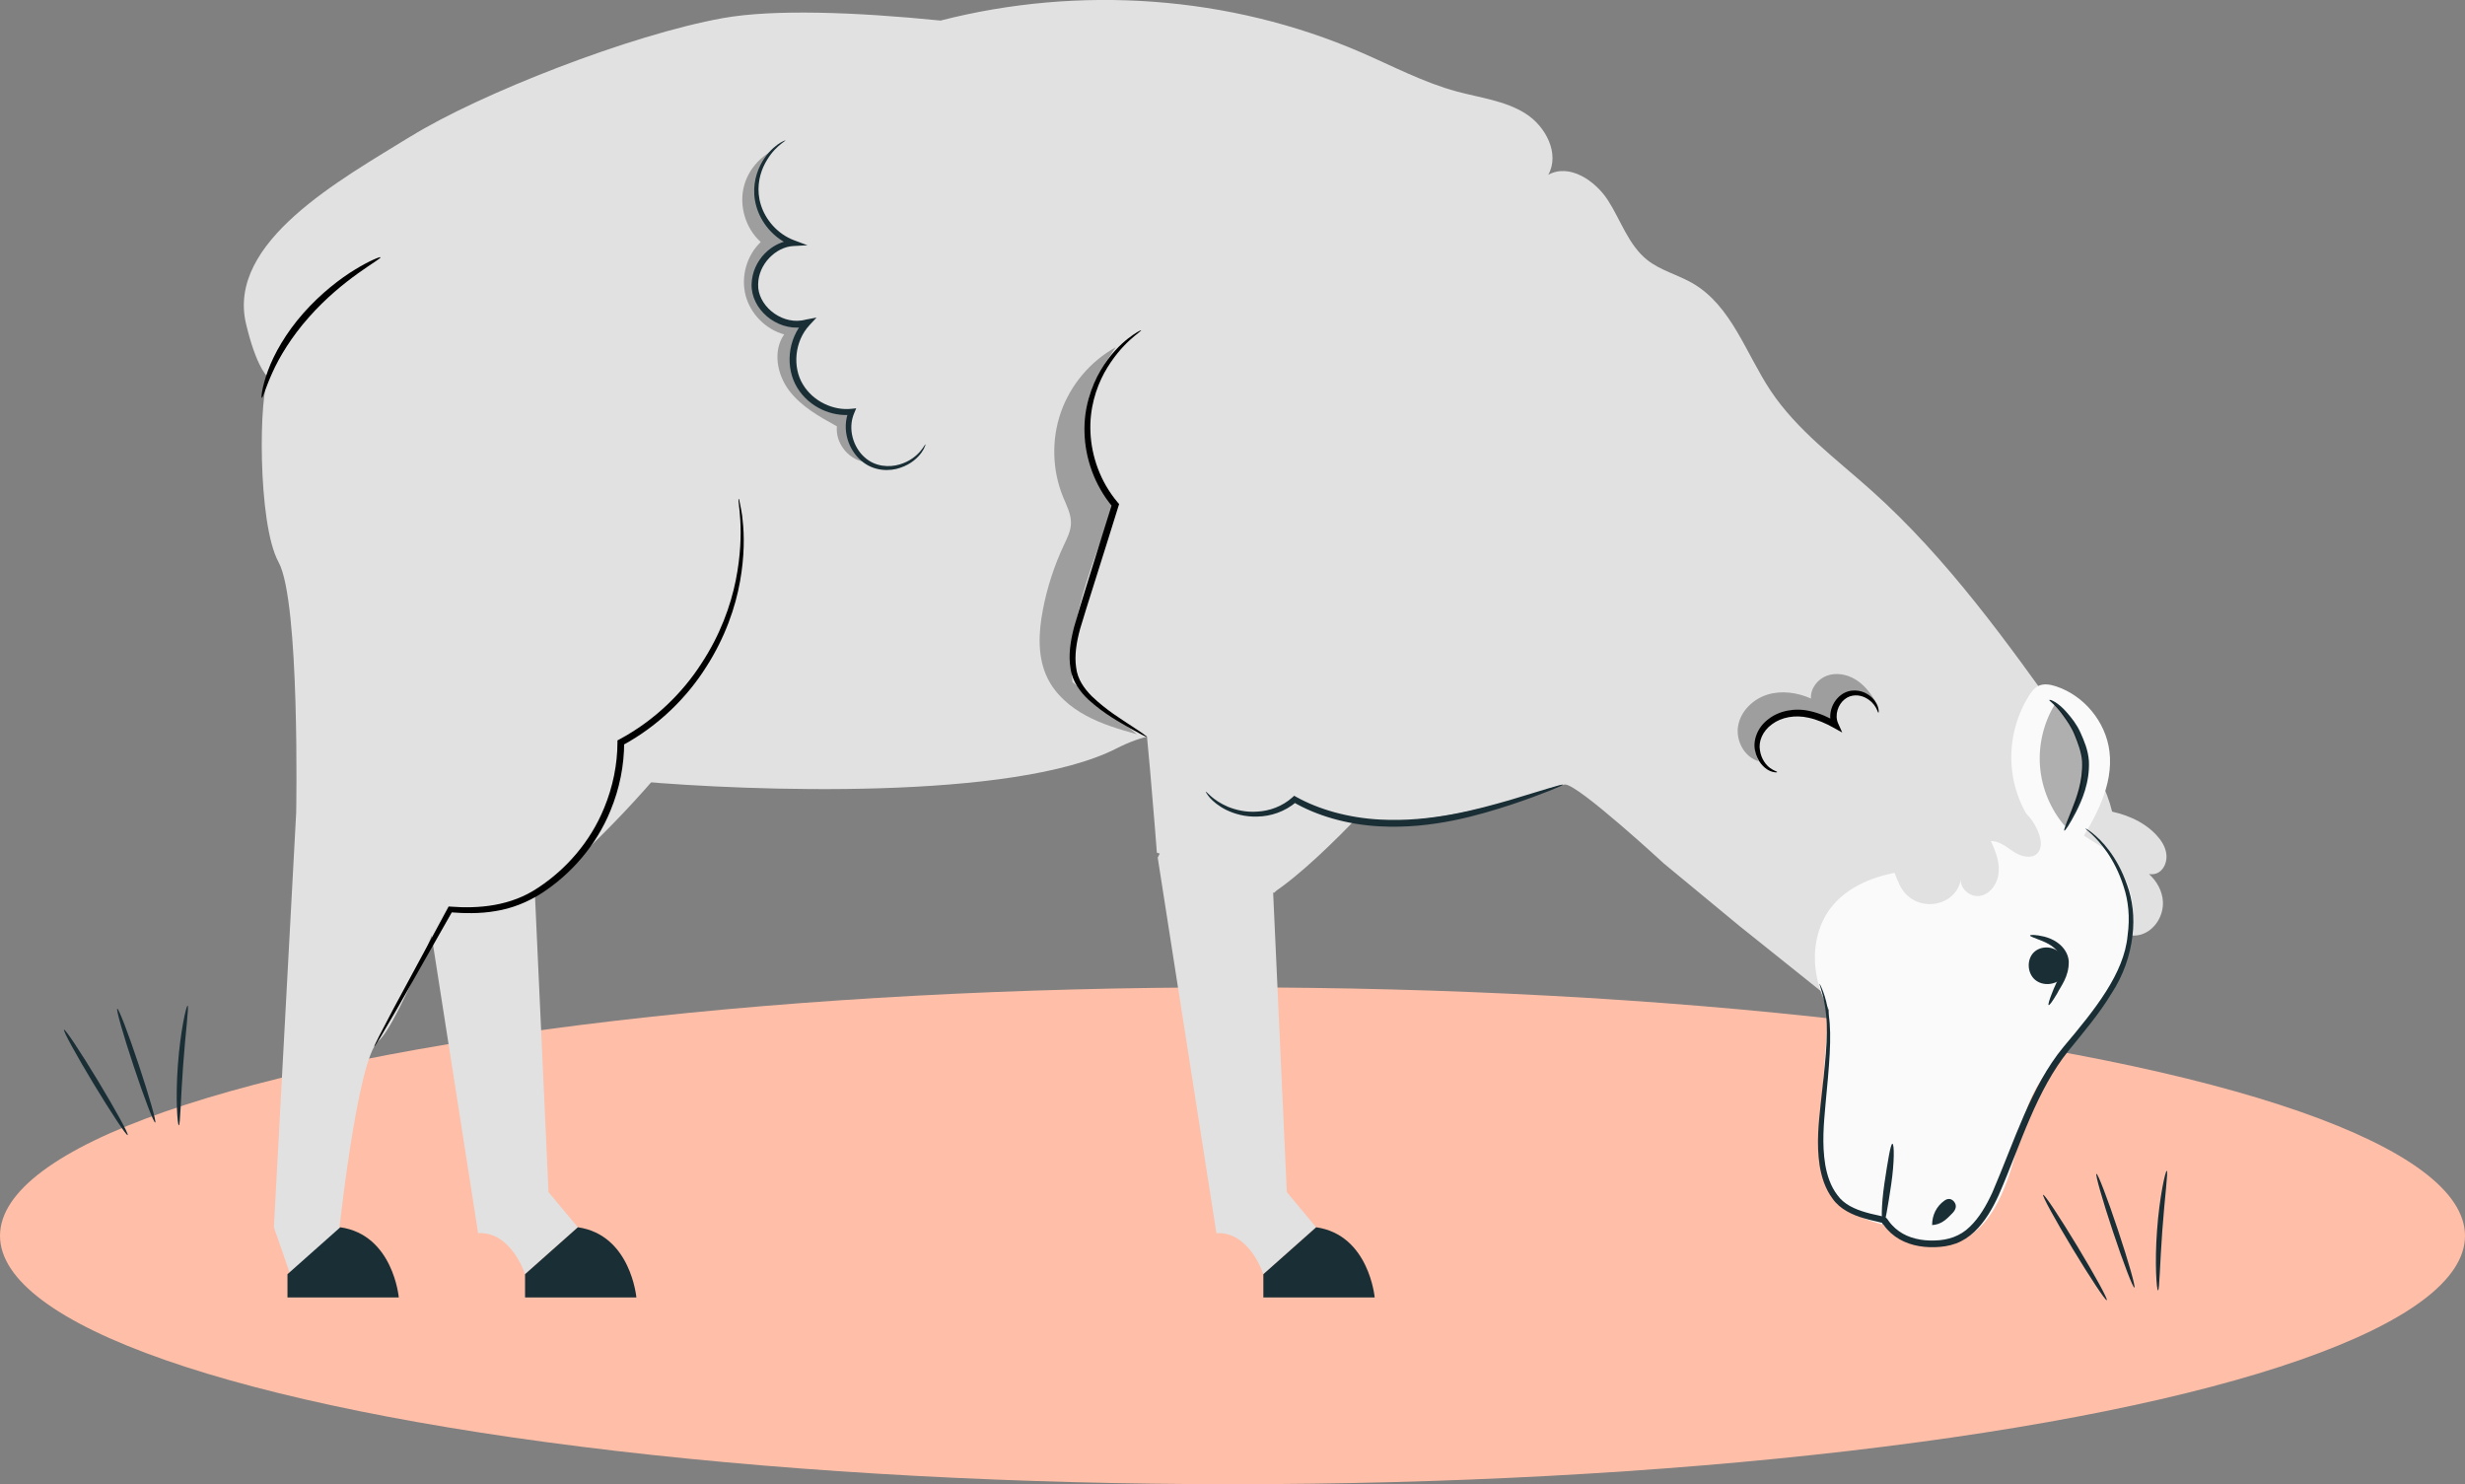 <?xml version="1.0" encoding="UTF-8"?>
<svg xmlns="http://www.w3.org/2000/svg" viewBox="0 0 526.32 316.88">
  <rect x="0" y="0" width="526.32" height="316.88" fill="#808080" stroke="none"/>
  <defs>
    <style>
      .cls-1 {
        fill: #e1e1e1;
      }

      .cls-1, .cls-2, .cls-3, .cls-4, .cls-5 {
        stroke-width: 0px;
      }

      .cls-6 {
        isolation: isolate;
      }

      .cls-3 {
        fill: #1a2e35;
      }

      .cls-7 {
        opacity: .3;
      }

      .cls-4 {
        fill: #fafafa;
      }

      .cls-5 {
        fill: #ffbea7;
        mix-blend-mode: multiply;
      }
    </style>
  </defs>
  <g class="cls-6">
    <g id="Layer_2" data-name="Layer 2">
      <g id="Layer_1-2" data-name="Layer 1">
        <g>
          <ellipse class="cls-5" cx="263.16" cy="263.85" rx="263.16" ry="53.04"/>
          <g>
            <path class="cls-3" d="m27.26,242.35c-.27.16-3.52-4.75-7.28-10.96-3.75-6.21-6.58-11.38-6.31-11.54.27-.16,3.52,4.74,7.28,10.96,3.75,6.21,6.58,11.38,6.31,11.54Z"/>
            <path class="cls-3" d="m33.14,239.67c-.3.1-2.35-5.26-4.58-11.97-2.24-6.71-3.81-12.23-3.52-12.33.29-.1,2.35,5.26,4.58,11.97,2.24,6.71,3.81,12.23,3.52,12.33Z"/>
            <path class="cls-3" d="m38.19,240.27c-.3.01-.74-5.76-.21-12.86.51-7.1,1.79-12.75,2.08-12.69.32.06-.45,5.73-.96,12.77-.52,7.03-.59,12.76-.91,12.77Z"/>
          </g>
          <g>
            <path class="cls-3" d="m449.84,277.6c-.27.16-3.52-4.75-7.28-10.96-3.75-6.21-6.58-11.38-6.31-11.54.27-.16,3.52,4.74,7.28,10.96,3.75,6.21,6.58,11.38,6.31,11.54Z"/>
            <path class="cls-3" d="m455.73,274.92c-.29.1-2.35-5.26-4.58-11.97-2.24-6.71-3.81-12.23-3.52-12.33.29-.1,2.35,5.26,4.58,11.97,2.24,6.71,3.81,12.23,3.52,12.33Z"/>
            <path class="cls-3" d="m460.78,275.52c-.3.01-.74-5.76-.21-12.86.51-7.1,1.79-12.75,2.08-12.69.32.06-.45,5.73-.96,12.77-.52,7.03-.59,12.76-.91,12.77Z"/>
          </g>
          <g>
            <g>
              <path class="cls-1" d="m460.41,178.27c1.04,1.11,1.91,2.45,2.13,3.96s-.32,3.19-1.6,4.01c-.61.39-1.39.5-2.11.37,1.71,1.52,2.87,3.64,2.99,5.9.16,3.01-1.75,6.12-4.63,7.01-2.88.89-6.41-.84-7.16-3.76l-.67-22.77c4.11.64,8.22,2.24,11.06,5.29Z"/>
              <path class="cls-1" d="m144.27,160.13c0,1.67-19.21,23.39-30.07,30.49l2.92,63.9,6.26,7.52-11.28,10.02s-2.92-9.19-10.02-8.77l-12.53-80.19,12.53-24.64,24.64-16.29,17.54,17.96Z"/>
              <path class="cls-4" d="m390.89,212.24c-1.59-8.24-.17-40.36-.17-40.36l38.09-2.27,2.27-1.99s.51.29,1.35.78c3.43,2,12.4,7.4,15.14,10.59,3.41,3.98,8.24,9.38,7.68,15.92-.57,6.54-1.14,14.21-7.68,21.32-6.54,7.11-12.79,14.21-14.78,20.47-1.99,6.25-4.26,25.58-15.35,28.43-11.09,2.84-15.35-3.7-15.35-3.7,0,0-10.23-1.99-12.51-9.1-2.27-7.11,1.31-40.08,1.31-40.08Z"/>
              <path class="cls-1" d="m87.66,29.15c14.75-9.13,47.06-21.77,66.73-25.29,10.73-1.92,28.15-1.31,46.43.53,29.6-7.59,61.74-5.37,89.8,6.8,6.77,2.93,13.34,6.43,20.46,8.35,4.96,1.34,10.27,1.95,14.62,4.69,4.36,2.73,7.39,8.6,4.88,13.09,4.47-2.48,10,1.18,12.77,5.48,2.76,4.3,4.37,9.54,8.38,12.72,2.86,2.26,6.56,3.14,9.71,4.98,8.27,4.81,11.34,14.99,16.64,22.95,5.62,8.42,13.98,14.54,21.52,21.29,16.24,14.54,29.04,32.46,41.69,50.21,5.81,8.16,11.93,17.6,9.93,27.42l-16.88-10.61.28.67-42.14,42.14-21.07-16.86-16.15-13.35s-18.26-16.86-21.07-16.86-23.88,9.83-48.46,7.73c-24.58-2.11-25.29-26.69-47.3-15.45-22.01,11.24-78.43,9.13-102.31,7.02-23.88-2.11-74.45-85.69-74.45-85.69,0,0-4.92,5.62-9.13-11.94-4.21-17.56,20.37-30.91,35.12-40.04Z"/>
              <path class="cls-4" d="m433.26,148.48c.5-.79,1.08-1.58,1.91-2,1.17-.6,2.58-.35,3.83.06,5.99,1.97,10.62,7.59,11.4,13.85.91,7.32-3,14.29-7,20.48l-6.44-1.49c-4.03-3.9-6.67-9.22-7.34-14.79-.67-5.57.64-11.36,3.64-16.11Z"/>
              <path class="cls-3" d="m412.54,261.54c0-2.1.94-3.99,2.59-5.17.33-.24.73-.45,1.2-.37.69.12,1.24.85,1.27,1.47.03.62-.32,1.13-.72,1.55-1.25,1.3-2.44,2.51-4.52,2.55"/>
              <path class="cls-3" d="m404.06,244.2c-.39-.01-1,3.78-1.71,8.51-.7,4.74-.68,8.69-.26,8.71.39.01,1-3.78,1.71-8.51.7-4.74.68-8.69.26-8.71Z"/>
              <path class="cls-3" d="m438.5,202.58c2.45,1.11,2.6,2.39,2.74,3.37.14.97-.23,1.98-.86,2.73-1.41,1.66-4.19,1.92-5.85.52-1.66-1.4-1.84-4.25-.33-5.81,1.51-1.56,4.41-1.45,5.75.26"/>
              <path class="cls-4" d="m433.5,175.17c-5.32.61-23.62,10.13-28.87,11.16-5.26,1.02-10.53,3.29-13.77,7.56-2.78,3.66-3.76,8.5-3.2,13.05.56,4.56,2.58,8.85,5.28,12.57"/>
              <path class="cls-1" d="m287.1,173.49l-15.03,17.12-25.06-8.56s-2.71-35.75-3.65-35.94c-.94-.19,14.93-26.5,14.93-26.5,0,0,33.83-10.44,34.25-8.35.42,2.09,10.02,34.85,10.02,34.85l-15.45,27.37Z"/>
              <path class="cls-2" d="m243.64,70.52c-.03-.06-1.09.44-2.78,1.75-1.66,1.31-3.95,3.51-5.91,6.88-1.95,3.33-3.56,7.93-3.39,13.22.13,5.24,2,11.11,6.03,15.89l-.14-.68c-.76,2.42-1.55,4.95-2.36,7.53-2.06,6.68-4.09,12.96-5.77,18.83-.77,2.95-1.22,5.95-.75,8.74.38,2.86,2.14,5.11,3.8,6.68,3.47,3.15,6.79,4.88,8.99,6.17,2.24,1.24,3.48,1.9,3.54,1.82.06-.08-1.1-.92-3.24-2.31-2.1-1.42-5.34-3.31-8.57-6.42-1.56-1.59-3.04-3.56-3.32-6.13-.38-2.55.07-5.35.85-8.22,1.71-5.73,3.81-12.09,5.86-18.74.8-2.58,1.59-5.11,2.35-7.53l.12-.38-.26-.3c-3.82-4.48-5.65-10.02-5.86-15-.24-5.02,1.18-9.43,2.95-12.71,3.69-6.63,8.1-8.87,7.86-9.1Z"/>
              <path class="cls-1" d="m144.27,140.08c-.42,2.51-19.21,43.89-41.35,47.42h-5.85s-11.69,30.95-16.29,34.78c-4.59,3.83-8.65,42.97-8.65,42.97l-9.78,7.96-3.87-11.18,4.76-88.54s.84-45.1-3.76-53.46c-4.59-8.35-4.18-36.73-2.09-39.25,2.09-2.52,15.46-20.06,20.05-20.47s41.76,17.54,45.94,20.88,20.88,58.89,20.88,58.89Z"/>
              <path class="cls-3" d="m135.88,277.02s-1.19-13.36-12.49-14.99l-11.28,10.02v4.96h23.77Z"/>
              <path class="cls-3" d="m85.15,277.02s-1.19-13.36-12.49-14.99l-11.28,10.02v4.96h23.77Z"/>
              <path class="cls-1" d="m301.91,160.13c0,1.67-19.21,23.39-30.07,30.49l2.92,63.9,6.26,7.52-11.28,10.02s-2.92-9.19-10.02-8.77l-12.53-80.19,12.53-24.64,24.64-16.29,17.54,17.96Z"/>
              <path class="cls-3" d="m293.52,277.02s-1.19-13.36-12.49-14.99l-11.28,10.02v4.96h23.77Z"/>
              <path class="cls-2" d="m379.46,164.85c.03-.13-.62-.23-1.5-.86-.85-.62-1.91-1.91-2.18-3.79-.35-1.85.54-4.13,2.59-5.58,2.01-1.5,4.9-2.04,7.78-1.38,1.94.42,3.74,1.23,5.33,2.12l1.87,1.04-.87-1.94c-.83-1.84.03-4.1,1.38-5.15,1.37-1.13,3.16-.98,4.35-.39,2.53,1.27,2.68,3.35,2.87,3.24.06,0,.14-.47-.12-1.28-.26-.79-.95-1.94-2.34-2.74-1.3-.8-3.62-1.19-5.5.22-1.78,1.3-3.01,4.03-1.93,6.69l.99-.9c-1.66-.97-3.58-1.86-5.72-2.33-3.18-.75-6.61-.09-8.89,1.73-2.36,1.72-3.38,4.68-2.8,6.84.46,2.18,1.84,3.54,2.9,4.09,1.1.54,1.8.44,1.8.37Z"/>
              <path class="cls-2" d="m81.24,54.93c-.07-.15-2.22.66-5.39,2.59-3.16,1.92-7.27,5.05-11.04,9.3-3.77,4.25-6.32,8.81-7.59,12.3-1.29,3.5-1.49,5.81-1.33,5.83.24.06.79-2.15,2.29-5.44,1.47-3.3,4.07-7.6,7.73-11.73,7.33-8.34,15.59-12.45,15.33-12.85Z"/>
              <path class="cls-3" d="m433.44,199.72c-.05.21,1.06.56,2.7,1.22.81.34,1.74.79,2.55,1.52.81.72,1.49,1.72,1.57,2.87.13,2.4-1.4,4.74-1.99,6.38-.68,1.67-1.02,2.77-.85,2.88s.83-.82,1.78-2.41c.82-1.64,2.59-3.65,2.52-6.96-.13-1.66-1.14-2.99-2.17-3.78-1.05-.83-2.17-1.23-3.08-1.47-1.84-.44-2.98-.41-3.02-.24Z"/>
              <path class="cls-3" d="m437.56,149.49c-.03.14,1.38,1.05,3,3.35.81,1.13,1.78,2.49,2.43,4.15.68,1.69,1.44,3.63,1.57,5.59.19,4.17-1.23,7.84-2.26,10.43-1.06,2.61-1.73,4.25-1.53,4.34.17.08,1.15-1.38,2.47-3.92,1.28-2.51,2.98-6.35,2.78-10.93-.17-2.37-1.02-4.33-1.8-6.07-.81-1.81-1.92-3.17-2.86-4.25-1.88-2.23-3.73-2.97-3.8-2.7Z"/>
              <path class="cls-1" d="m409.77,171.9l17.11-.71c1.59-.07,3.18.4,4.45,1.36,1.91,1.45,3.38,3.48,4.11,5.77.41,1.27.54,2.81-.36,3.8-1.24,1.37-3.52.78-5.07-.22-1.55-1-3.07-2.38-4.92-2.32.96,2.07,1.83,4.3,1.67,6.58-.16,2.28-1.62,4.62-3.86,5.1-2.24.47-4.8-1.75-4.11-3.93,0,.04-.01.08-.02.12-1.08,6.6-10.16,7.61-13.1,1.61-1.54-3.14-2.43-6.6-2.57-10.09-.15-3.77,2.9-6.91,6.67-7.06Z"/>
              <g>
                <g class="cls-7">
                  <path class="cls-2" d="m438.73,150.39s0,0,0,.01c-.18-.17-.35-.36-.54-.52l.54.51Z"/>
                </g>
                <g class="cls-7">
                  <path class="cls-2" d="m438.73,150.4c3.34,3.2,5.52,7.6,5.99,12.21.5,4.85-.89,9.88-3.81,13.79-3.04-3.52-4.93-8.01-5.32-12.65-.39-4.63.73-9.37,3.14-13.35Z"/>
                </g>
              </g>
              <g class="cls-7">
                <path class="cls-2" d="m229,145.64c-1.62-13.39,6.43-30.33,8.97-38.26-3.47-2.36-5.31-8.54-5.6-12.72-.29-4.18-.96-5.16,0-9.24.97-4.12,3.47-7.78,5.86-11.28-5.41,2.99-9.65,8.02-11.7,13.85-2.05,5.83-1.88,12.41.46,18.12.76,1.85,1.75,3.7,1.68,5.69-.06,1.62-.83,3.13-1.52,4.6-2.06,4.39-3.57,9.04-4.48,13.81-.94,4.89-1.19,10.17,1.02,14.63,1.72,3.47,4.79,6.11,8.2,7.95,3.4,1.84,7.15,2.94,10.87,3.98l-13.76-11.13Z"/>
              </g>
              <g class="cls-7">
                <path class="cls-2" d="m400.35,149.66c-1.04-1.84-2.42-3.54-4.23-4.62-1.81-1.09-4.1-1.5-6.08-.76-1.98.74-3.51,2.75-3.37,4.86-2.92-1.29-6.29-1.78-9.34-.82s-5.67,3.52-6.21,6.66c-.55,3.15,1.33,6.68,4.4,7.56-1.26-2.39-.67-5.52,1.13-7.53,1.8-2.02,4.61-2.97,7.31-2.85,2.7.12,5.29,1.22,7.51,2.75-.63-1.92-.2-4.15,1.1-5.69,1.3-1.54,5.08-1.51,7.79.64"/>
              </g>
              <path class="cls-2" d="m79.89,223.48c.05.03.51-.67,1.32-2,.88-1.51,2.02-3.45,3.43-5.85,2.99-5.27,7.09-12.5,12.01-21.16l-.57.31c3.07.23,6.35.33,9.73-.26,3.39-.53,6.81-1.86,9.9-3.85,6.13-3.99,11.56-10.06,14.63-17.58,1.96-4.73,2.94-9.74,2.93-14.57l-.38.63c7.87-4.26,13.92-10.42,17.91-16.77,4.07-6.34,6.24-12.79,7.21-18.25.98-5.48.91-9.97.56-13-.11-1.52-.42-2.67-.54-3.46-.15-.78-.26-1.18-.3-1.17-.4,0,1.53,6.66-.64,17.45-1.08,5.34-3.3,11.61-7.35,17.75-3.96,6.16-9.89,12.09-17.52,16.18l-.38.2v.43c-.01,4.64-.96,9.46-2.85,14.01-2.95,7.24-8.15,13.09-14.03,16.97-5.89,4.01-12.81,4.54-18.78,4.08l-.39-.03-.18.34c-4.73,8.76-8.68,16.08-11.56,21.41-1.29,2.46-2.33,4.46-3.14,6.01-.71,1.39-1.05,2.15-1,2.18Z"/>
              <g class="cls-7">
                <path class="cls-2" d="m184.4,98.58c-3.42-.62-6.05-4.11-5.71-7.56-3.76-2.07-7.63-4.23-10.21-7.65-2.58-3.42-3.52-8.48-1.04-11.97-3.97-1.08-7.25-4.41-8.26-8.4-1.01-3.99.27-8.48,3.25-11.33-3.29-2.96-4.71-7.84-3.53-12.1,1.18-4.27,4.91-7.72,9.25-8.57-3.09,7.42-.43,15.85,2.24,23.43,4.9,13.91,9.79,27.81,14.69,41.72"/>
              </g>
              <g>
                <path class="cls-1" d="m197.61,94.88c-1.82,4.13-7.24,6.23-11.37,4.41-4.13-1.82-6.24-7.23-4.42-11.36-4.56.51-9.32-2.07-11.37-6.18-2.06-4.11-1.28-9.46,1.87-12.81-4.69,1.38-10.2-2.04-11.04-6.86-.83-4.82,3.21-9.9,8.09-10.17-4.3-1.61-7.49-5.86-7.84-10.44-.35-4.58,2.16-9.26,6.17-11.5"/>
                <path class="cls-3" d="m167.7,29.96s-.69.19-1.75.96c-1.04.77-2.5,2.14-3.61,4.37-1.1,2.18-1.83,5.36-.85,8.76.94,3.34,3.55,6.82,7.65,8.44l.19-1.22c-4.42.22-8.73,4.26-8.85,9.45-.11,5.28,5.25,9.89,10.85,9.16.41-.04.8-.17,1.19-.25l-.74-1.2c-3.7,4.01-4.13,10.14-1.55,14.36,2.6,4.24,7.48,6.24,11.66,5.75l-.64-.87c-1.68,4.15.03,8.47,2.63,10.68,2.7,2.36,6.17,2.31,8.39,1.51,2.33-.78,3.75-2.2,4.49-3.23.37-.53.6-.96.71-1.28.12-.31.17-.47.14-.48-.08-.04-.35.58-1.15,1.52-.79.92-2.21,2.15-4.4,2.78-2.12.64-5.2.55-7.5-1.58-2.27-2.01-3.66-5.95-2.16-9.42l.42-.99-1.07.11c-3.7.39-8.08-1.48-10.32-5.22-2.24-3.67-1.81-9.18,1.41-12.64l1.51-1.63-2.25.43c-.32.06-.64.17-.98.2-4.67.65-9.38-3.38-9.24-7.7.03-4.36,3.81-8.01,7.52-8.2l3.02-.16-2.84-1.06c-3.68-1.38-6.17-4.51-7.11-7.55-.98-3.08-.42-6.04.53-8.15,2.01-4.33,4.89-5.47,4.69-5.65Z"/>
              </g>
            </g>
            <path class="cls-3" d="m388.5,210.01c-.16.05.99,2.32,1.42,6.77.5,4.44-.28,10.89-1.17,18.87-.41,3.99-.95,8.44-.22,13.24.4,2.37,1.15,4.88,2.75,7.02,1.56,2.25,4.24,3.5,6.81,4.23,1.26.39,2.76.65,3.83.97.11.12-.28-.28-.11-.12l.16.22.31.45c.2.31.46.56.7.85.49.54,1.05,1.04,1.65,1.47,2.43,1.76,5.52,2.39,8.5,2.3,1.5-.05,3-.24,4.51-.79,1.48-.55,2.82-1.45,3.96-2.52,2.27-2.18,3.83-4.93,5.13-7.75,2.49-5.67,4.45-11.3,6.75-16.57,2.27-5.27,4.87-10.18,8.14-14.26,3.33-4.09,6.63-8,9.1-12.08,2.65-3.97,4.12-8.4,4.59-12.43.51-4.05,0-7.85-1.11-10.88-1.05-3.06-2.45-5.5-3.8-7.32-1.35-1.83-2.66-3.03-3.59-3.78-.46-.38-.84-.63-1.1-.79-.26-.16-.4-.24-.41-.22-.12.13,2.09,1.44,4.63,5.11,1.25,1.83,2.54,4.25,3.49,7.25,1.01,2.99,1.41,6.57.86,10.5-.75,8.07-6.91,15.75-13.71,23.8-6.94,8.42-10.39,19.96-15.17,31.06-1.26,2.72-2.75,5.34-4.8,7.3-2.04,2.03-4.7,2.89-7.52,2.94-2.75.1-5.53-.48-7.64-2-.53-.38-1.01-.8-1.44-1.27-.2-.25-.44-.46-.61-.73l-.28-.39-.14-.19c.08.02-.48-.47-.52-.41-1.53-.45-2.7-.6-3.98-.99-2.49-.71-4.78-1.76-6.16-3.72-1.45-1.89-2.18-4.19-2.58-6.44-.75-4.55-.3-8.96.05-12.93.76-7.97,1.39-14.52.7-19.04-.31-2.25-.79-3.95-1.22-5.06-.42-1.11-.73-1.66-.77-1.64Z"/>
            <path class="cls-3" d="m257.44,169.05s.23.5.88,1.28c.68.75,1.82,1.76,3.54,2.61,1.71.82,4.01,1.52,6.7,1.4,2.66-.05,5.75-.97,8.3-3.18l-.75.08c4.92,2.87,11.43,4.82,18.44,5.19,11.33.62,21.25-2.4,28.14-4.63,3.46-1.15,6.22-2.21,8.11-2.95,1.89-.75,2.92-1.22,2.89-1.31-.03-.1-1.13.19-3.08.78-2.25.68-5,1.52-8.24,2.5-6.93,1.98-16.75,4.76-27.74,4.16-6.82-.36-13.1-2.18-17.89-4.85l-.41-.23-.34.31c-2.22,2.01-5.01,2.94-7.48,3.07-2.49.2-4.67-.36-6.33-1.03-3.36-1.44-4.59-3.37-4.74-3.2Z"/>
          </g>
        </g>
      </g>
    </g>
  </g>
</svg>